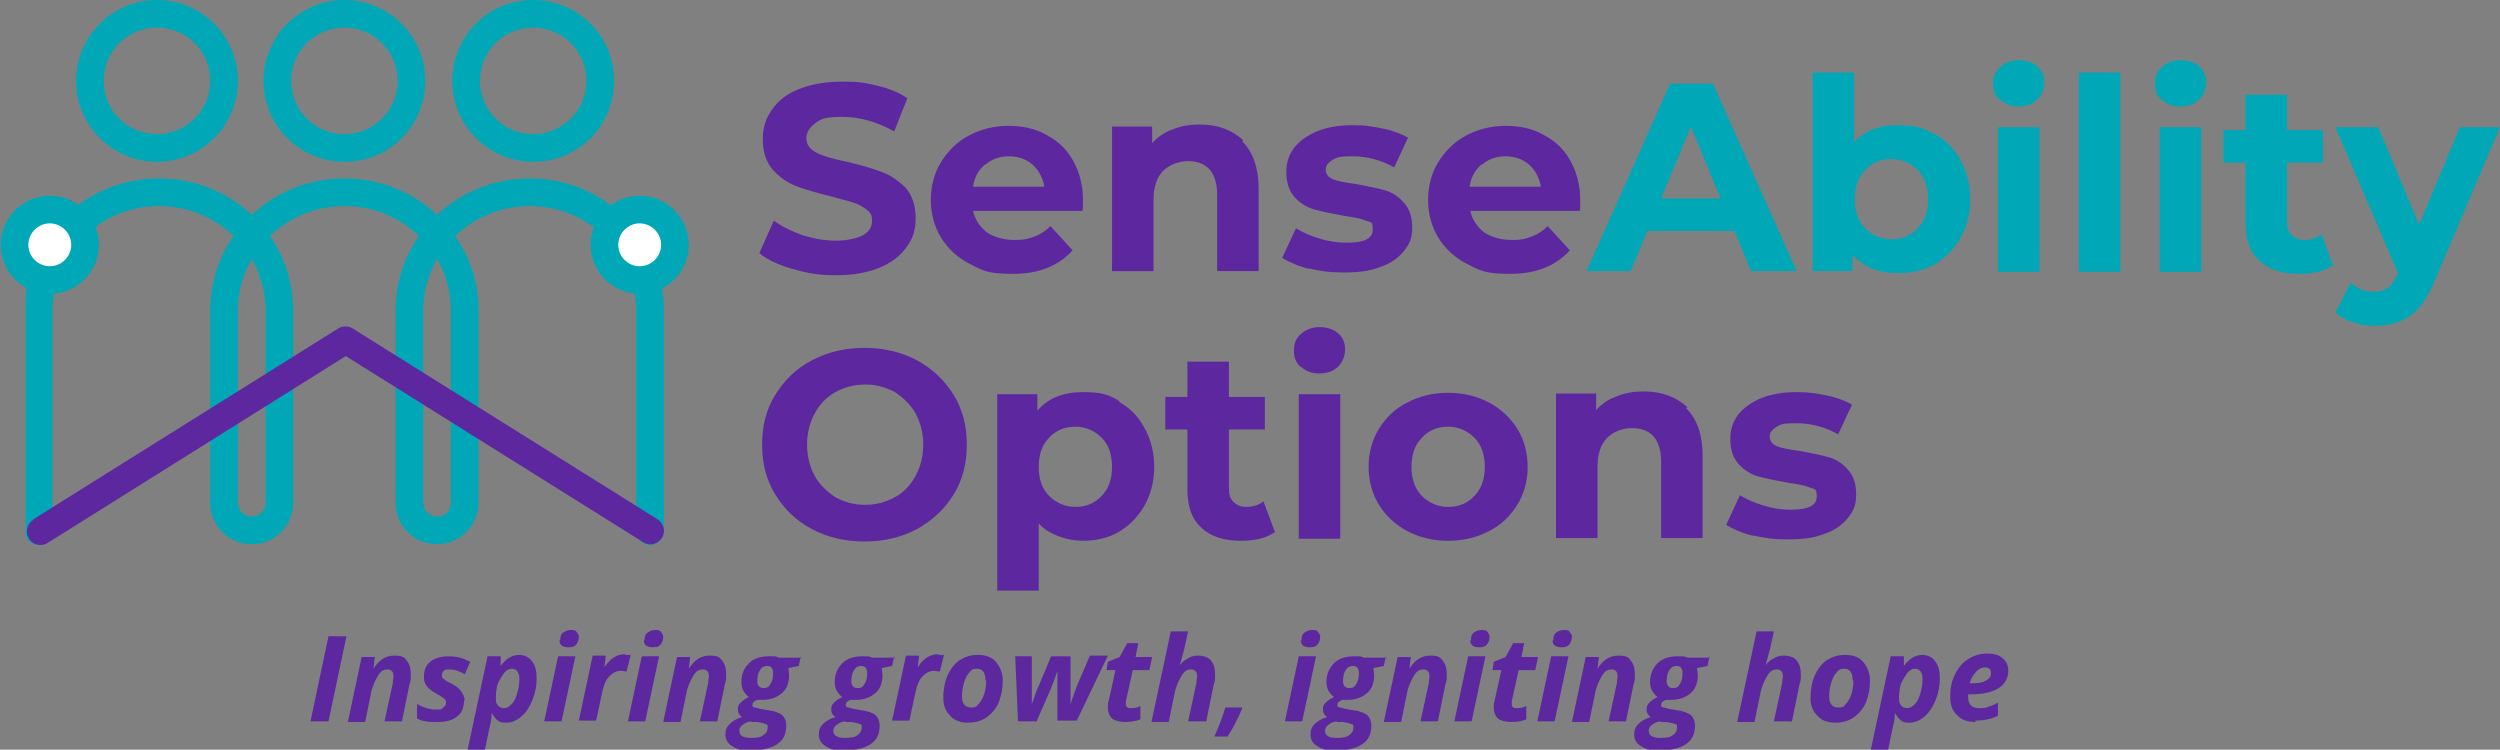 <svg viewBox="0 0 361.5 108.4" xmlns="http://www.w3.org/2000/svg" xmlns:xlink="http://www.w3.org/1999/xlink"><rect x="0" y="0" width="361.5" height="108.4" fill="#808080" stroke="none"/><clipPath id="a"><path d="m3.7 25.6h92.4v53.2h-92.4z"/></clipPath><clipPath id="b"><path d="m92 76.8v-31.9h2-2c0-8.3-6.9-15.1-15.4-15.1s-15.4 6.8-15.4 15.1 0 25.6 0 27.8h-2 2c0 1.1.9 2 2 2v2-2c1.2 0 2-.9 2-2h2-2v-27.8h2-2c0-8.3-6.9-15.1-15.4-15.1s-15.4 6.8-15.4 15.1h-2 2v27.8h-2 2c0 1.1.9 2 2 2v2-2c1.2 0 2-.9 2-2h2-2v-27.8h2-2c0-8.3-6.9-15.1-15.4-15.1s-15.4 6.8-15.4 15.1h-2 2v31.9c0 1.1-.9 2-2 2s-2-.9-2-2v-31.9c0-10.6 8.7-19.1 19.4-19.1s19.4 8.5 19.4 19.1v27.8c0 3.3-2.7 6-6 6s-6-2.6-6-6v-27.8c0-10.6 8.7-19.1 19.4-19.1s19.4 8.5 19.4 19.1v27.8c0 3.3-2.7 6-6 6s-6-2.6-6-6 0-27.8 0-27.8h2s-2 0-2 0c0-10.6 8.7-19.1 19.4-19.1s19.4 8.5 19.4 19.1v31.9c0 1.1-.9 2-2 2s-2-.9-2-2z"/></clipPath><clipPath id="c"><path d="m65.2 0h23.6v23.6h-23.6z"/></clipPath><clipPath id="d"><path d="m77.1 23.4c-6.4 0-11.7-5.2-11.7-11.7s5.2-11.7 11.7-11.7 11.7 5.2 11.7 11.7-5.2 11.7-11.7 11.7zm0-4c4.2 0 7.7-3.4 7.7-7.7h2-2c0-4.2-3.4-7.7-7.7-7.7s-7.7 3.4-7.7 7.7h-2 2c0 4.2 3.4 7.7 7.7 7.7v2z"/></clipPath><clipPath id="e"><path d="m11 0h23.6v23.6h-23.6z"/></clipPath><clipPath id="f"><path d="m22.7 19.4c4.2 0 7.7-3.4 7.7-7.7s-3.4-7.7-7.7-7.7-7.7 3.4-7.7 7.7 3.4 7.7 7.7 7.7zm0 4c-6.4 0-11.7-5.2-11.7-11.7h2-2c0-6.4 5.2-11.7 11.7-11.7v2-2c6.4 0 11.7 5.2 11.7 11.7h-2 2c0 6.4-5.2 11.7-11.7 11.7"/></clipPath><clipPath id="g"><path d="m37.9 0h23.9v23.6h-23.9z"/></clipPath><clipPath id="h"><path d="m49.8 23.4c-6.4 0-11.7-5.2-11.7-11.7s5.3-11.7 11.7-11.7 11.7 5.2 11.7 11.7-5.2 11.7-11.7 11.7zm0-4c4.2 0 7.7-3.4 7.7-7.7h2-2c0-4.2-3.4-7.7-7.7-7.7s-7.7 3.4-7.7 7.7h-2 2c0 4.2 3.4 7.7 7.7 7.7v2z"/></clipPath><clipPath id="i"><path d="m87.1 29.9h10.6v10.6h-10.6z"/></clipPath><clipPath id="j"><path d="m92.5 40.5c2.8 0 5.1-2.3 5.1-5.1s-2.3-5.1-5.1-5.1-5.1 2.3-5.1 5.1 2.3 5.1 5.1 5.1"/></clipPath><clipPath id="k"><path d="m85.1 27.9h14.6v14.6h-14.6z"/></clipPath><clipPath id="l"><path d="m92.5 42.5c-3.9 0-7.1-3.2-7.1-7.1s3.2-7.1 7.1-7.1 7.1 3.2 7.1 7.1-3.2 7.1-7.1 7.1zm0-4c1.7 0 3.1-1.4 3.1-3.1h2-2c0-1.7-1.4-3.1-3.1-3.1s-3.1 1.4-3.1 3.1h-2 2c0 1.7 1.4 3.1 3.1 3.1v2z"/></clipPath><clipPath id="m"><path d="m2 29.9h10.6v10.6h-10.6z"/></clipPath><clipPath id="n"><path d="m7.2 40.5c2.8 0 5.1-2.3 5.1-5.1s-2.3-5.1-5.1-5.1-5.1 2.3-5.1 5.1 2.3 5.1 5.1 5.1"/></clipPath><clipPath id="o"><path d="m0 27.9h14.3v14.6h-14.3z"/></clipPath><clipPath id="p"><path d="m7.2 42.5c-3.9 0-7.1-3.2-7.1-7.1s3.2-7.1 7.1-7.1 7.1 3.2 7.1 7.1-3.2 7.1-7.1 7.1zm0-4c1.7 0 3.1-1.4 3.1-3.1h2-2c0-1.7-1.4-3.1-3.1-3.1s-3.1 1.4-3.1 3.1h-2 2c0 1.7 1.4 3.1 3.1 3.1v2z"/></clipPath><clipPath id="q"><path d="m3.7 46.9h92.4v31.9h-92.4z"/></clipPath><clipPath id="r"><path d="m4.8 75.1 44.1-27.6c.6-.4 1.5-.4 2.1 0l44.1 27.6c.9.6 1.2 1.8.6 2.7s-1.8 1.2-2.7.6l-44.1-27.6 1.1-1.7 1.1 1.7-44.2 27.7c-.9.6-2.2.3-2.7-.6-.6-.9-.3-2.2.6-2.7z"/></clipPath><g clip-path="url(#a)"><g clip-path="url(#b)"><path d="m-3-3h105.7v85.1h-105.7z" fill="#00a8b7"/></g></g><g clip-path="url(#c)"><g clip-path="url(#d)"><path d="m-3-3h105.7v85.1h-105.7z" fill="#00a8b7"/></g></g><g clip-path="url(#e)"><g clip-path="url(#f)"><path d="m-3-3h105.7v85.1h-105.7z" fill="#00a8b7"/></g></g><g clip-path="url(#g)"><g clip-path="url(#h)"><path d="m-3-3h105.7v85.1h-105.7z" fill="#00a8b7"/></g></g><g clip-path="url(#i)"><g clip-path="url(#j)"><path d="m-3-3h105.7v85.1h-105.7z" fill="#fff"/></g></g><g clip-path="url(#k)"><g clip-path="url(#l)"><path d="m-3-3h105.7v85.1h-105.7z" fill="#00a8b7"/></g></g><g clip-path="url(#m)"><g clip-path="url(#n)"><path d="m-3-3h105.7v85.1h-105.7z" fill="#fff"/></g></g><g clip-path="url(#o)"><g clip-path="url(#p)"><path d="m-3-3h105.7v85.1h-105.7z" fill="#00a8b7"/></g></g><g clip-path="url(#q)"><g clip-path="url(#r)"><path d="m-3-3h105.7v85.1h-105.7z" fill="#5d279f"/></g></g><path d="m114.6 38.9c-2-.6-3.6-1.3-4.8-2.3l2.1-4.7c1.2.9 2.5 1.5 4.1 2.1 1.6.5 3.2.8 4.8.8s3.1-.3 4-.8 1.3-1.2 1.3-2.1-.3-1.2-.8-1.6-1.2-.8-1.9-1c-.8-.3-1.9-.5-3.2-.9-2.1-.5-3.8-1-5.1-1.5s-2.4-1.3-3.4-2.4c-.9-1.1-1.4-2.5-1.4-4.3s.4-3 1.3-4.3 2.1-2.3 3.9-3c1.7-.7 3.8-1.1 6.3-1.1s3.4.2 5.1.6 3.1 1 4.3 1.8l-1.9 4.8c-2.5-1.4-5-2.1-7.5-2.1s-3.1.3-3.9.9-1.3 1.3-1.3 2.2.5 1.6 1.5 2.1 2.4.9 4.4 1.3c2.1.5 3.8 1 5.1 1.5s2.4 1.3 3.4 2.3c.9 1.1 1.4 2.5 1.4 4.3s-.4 3-1.3 4.2c-.9 1.3-2.2 2.3-3.9 3s-3.8 1.1-6.3 1.1-4.2-.3-6.2-.9z" fill="#5d279f"/><path d="m156.5 30.5h-15.8c.3 1.3 1 2.3 2 3.1 1.1.7 2.4 1.1 4 1.1s2-.2 2.9-.5c.8-.3 1.6-.8 2.3-1.5l3.2 3.5c-2 2.2-4.8 3.4-8.6 3.4s-4.4-.5-6.2-1.4-3.2-2.2-4.2-3.8-1.5-3.5-1.5-5.5.5-3.9 1.5-5.5 2.3-2.9 4-3.8 3.6-1.4 5.7-1.4 3.9.4 5.5 1.3c1.7.9 3 2.1 3.9 3.8.9 1.6 1.4 3.5 1.4 5.7s0 .6-.1 1.6zm-14.1-6.7c-.9.8-1.5 1.8-1.7 3.2h10.3c-.2-1.3-.8-2.4-1.7-3.2s-2.1-1.2-3.4-1.2-2.5.4-3.4 1.2z" fill="#5d279f"/><path d="m179.6 20.4c1.6 1.6 2.4 3.9 2.4 6.9v11.9h-6v-11c0-1.7-.4-2.9-1.1-3.7s-1.8-1.2-3.1-1.2-2.7.5-3.6 1.4-1.4 2.3-1.4 4.2v10.3h-6v-20.9h5.8v2.4c.8-.9 1.8-1.6 3-2 1.2-.5 2.5-.7 3.9-.7 2.6 0 4.7.8 6.3 2.3z" fill="#5d279f"/><path d="m189.4 38.9c-1.7-.4-3-1-4-1.6l2-4.3c.9.6 2.1 1.1 3.4 1.5s2.6.6 3.9.6c2.6 0 3.8-.6 3.8-1.9s-.3-1-1-1.3-1.8-.5-3.2-.7c-1.7-.3-3.1-.6-4.2-.9s-2.1-.9-2.9-1.8-1.2-2.1-1.2-3.6.4-2.5 1.1-3.5c.8-1 1.9-1.8 3.3-2.4 1.5-.6 3.2-.9 5.2-.9s2.9.2 4.4.5 2.7.8 3.6 1.3l-2 4.3c-1.8-1-3.8-1.6-6-1.6s-2.3.2-2.9.5c-.6.4-1 .8-1 1.4s.3 1.1 1 1.4 1.8.5 3.3.7c1.7.3 3.1.6 4.2.9s2 .9 2.8 1.8 1.2 2 1.2 3.6-.4 2.4-1.2 3.4-1.9 1.8-3.4 2.3c-1.5.6-3.2.8-5.3.8s-3.4-.2-5.1-.6z" fill="#5d279f"/><path d="m228.4 30.5h-15.8c.3 1.3 1 2.3 2 3.1 1.1.7 2.4 1.1 4 1.1s2-.2 2.9-.5c.8-.3 1.6-.8 2.3-1.5l3.2 3.5c-2 2.2-4.8 3.4-8.6 3.4s-4.4-.5-6.2-1.4-3.2-2.2-4.2-3.8-1.5-3.5-1.5-5.5.5-3.9 1.5-5.5 2.3-2.9 4-3.8 3.6-1.4 5.7-1.4 3.9.4 5.5 1.3c1.7.9 3 2.1 3.9 3.8.9 1.6 1.4 3.5 1.4 5.7s0 .6-.1 1.6zm-14.2-6.7c-.9.8-1.5 1.8-1.7 3.2h10.3c-.2-1.3-.8-2.4-1.7-3.2s-2.1-1.2-3.4-1.2-2.5.4-3.4 1.2z" fill="#5d279f"/><g fill="#00a8b7"><path d="m250.8 33.4h-12.6l-2.4 5.8h-6.4l12.1-27.1h6.2l12.1 27.1h-6.6zm-2-4.7-4.3-10.4-4.3 10.4z"/><path d="m279.8 19.4c1.6.9 2.8 2.1 3.7 3.8.9 1.6 1.4 3.5 1.4 5.6s-.5 4-1.4 5.6-2.2 2.9-3.7 3.8c-1.6.9-3.4 1.3-5.3 1.3-2.9 0-5.1-.9-6.6-2.7v2.4h-5.8v-28.7h6v10.1c1.5-1.7 3.6-2.5 6.3-2.5s3.7.4 5.3 1.3zm-2.5 13.6c1-1 1.5-2.4 1.5-4.2s-.5-3.2-1.5-4.2-2.3-1.6-3.8-1.6-2.8.5-3.8 1.6c-1 1-1.5 2.4-1.5 4.2s.5 3.2 1.5 4.2 2.3 1.6 3.8 1.6 2.8-.5 3.8-1.6z"/><path d="m289.2 14.5c-.7-.6-1-1.4-1-2.4s.3-1.8 1-2.4 1.6-1 2.7-1 2 .3 2.7.9 1 1.4 1 2.3-.3 1.8-1 2.5-1.6 1-2.7 1-2-.3-2.7-1zm-.3 3.9h6v20.9h-6z"/><path d="m300.6 10.5h6v28.8h-6z"/><path d="m312.6 14.5c-.7-.6-1-1.4-1-2.4s.3-1.8 1-2.4 1.6-1 2.7-1 2 .3 2.7.9 1 1.4 1 2.3-.3 1.8-1 2.5-1.6 1-2.7 1-2-.3-2.7-1zm-.3 3.9h6v20.9h-6z"/><path d="m337.4 38.3c-.6.4-1.3.8-2.2 1s-1.8.3-2.7.3c-2.5 0-4.4-.6-5.8-1.9s-2-3.1-2-5.6v-8.6h-3.2v-4.7h3.2v-5.1h6v5.1h5.2v4.7h-5.2v8.5c0 .9.2 1.6.7 2 .5.5 1.1.7 1.9.7s1.8-.3 2.4-.8l1.6 4.3z"/><path d="m361.5 18.4-9.4 22.1c-1 2.4-2.1 4.1-3.5 5.1s-3.1 1.5-5.1 1.5-2.2-.2-3.2-.5c-1.1-.3-1.9-.8-2.6-1.4l2.2-4.3c.5.4 1 .7 1.6 1 .6.2 1.2.3 1.8.3s1.5-.2 2-.6 1-1.1 1.4-2v-.2s-9-21-9-21h6.2l5.9 14.1 5.9-14.1z"/></g><g fill="#5d279f"><path d="m117.4 76.5c-2.3-1.2-4-2.9-5.3-5s-1.9-4.5-1.9-7.2.6-5.1 1.9-7.2 3-3.8 5.3-5 4.8-1.8 7.6-1.8 5.3.6 7.6 1.8c2.2 1.2 4 2.9 5.3 5s1.9 4.5 1.9 7.2-.6 5.1-1.9 7.2-3.1 3.8-5.3 5-4.8 1.8-7.6 1.8-5.4-.6-7.6-1.8zm12-4.6c1.3-.7 2.3-1.8 3-3.1s1.1-2.8 1.1-4.5-.4-3.2-1.1-4.5-1.8-2.3-3-3.1c-1.3-.7-2.7-1.1-4.3-1.1s-3 .4-4.3 1.1-2.3 1.8-3 3.1-1.1 2.8-1.1 4.5.4 3.2 1.1 4.5 1.8 2.3 3 3.1c1.3.7 2.7 1.1 4.3 1.1s3-.4 4.3-1.1z"/><path d="m161.8 58.1c1.6.9 2.8 2.1 3.7 3.8.9 1.6 1.4 3.5 1.4 5.6s-.5 4-1.4 5.6-2.2 2.9-3.7 3.8-3.4 1.3-5.3 1.3-4.8-.8-6.3-2.5v9.7h-6v-28.4h5.8v2.4c1.5-1.8 3.7-2.7 6.6-2.7s3.7.4 5.3 1.3zm-2.5 13.6c1-1 1.5-2.4 1.5-4.2s-.5-3.2-1.5-4.2-2.3-1.6-3.8-1.6-2.8.5-3.8 1.6c-1 1-1.5 2.4-1.5 4.2s.5 3.2 1.5 4.2 2.3 1.6 3.8 1.6 2.8-.5 3.8-1.6z"/><path d="m184.4 76.9c-.6.4-1.3.8-2.2 1s-1.8.3-2.7.3c-2.5 0-4.4-.6-5.8-1.9s-2-3.1-2-5.6v-8.6h-3.2v-4.7h3.2v-5.1h6v5.1h5.2v4.7h-5.2v8.5c0 .9.2 1.6.7 2 .5.5 1.1.7 1.9.7s1.8-.3 2.4-.8l1.6 4.3z"/><path d="m188.1 53.1c-.7-.6-1-1.4-1-2.4s.3-1.8 1-2.4 1.6-1 2.7-1 2 .3 2.7.9 1 1.4 1 2.3-.3 1.8-1 2.5-1.6 1-2.7 1-2-.3-2.7-1zm-.3 3.9h6v20.9h-6z"/><path d="m203.5 76.8c-1.7-.9-3.1-2.2-4.1-3.8s-1.5-3.5-1.5-5.5.5-3.9 1.5-5.5 2.3-2.9 4.1-3.8c1.7-.9 3.7-1.4 5.9-1.4s4.2.5 5.9 1.4 3.1 2.2 4.1 3.8 1.5 3.5 1.5 5.5-.5 3.9-1.5 5.5-2.3 2.9-4.1 3.8c-1.7.9-3.7 1.4-5.9 1.4s-4.2-.5-5.9-1.4zm9.7-5.1c1-1 1.5-2.4 1.5-4.2s-.5-3.2-1.5-4.2-2.3-1.6-3.8-1.6-2.8.5-3.8 1.6c-1 1-1.5 2.4-1.5 4.2s.5 3.2 1.5 4.2 2.3 1.6 3.8 1.6 2.8-.5 3.8-1.6z"/><path d="m243.8 59c1.6 1.6 2.4 3.9 2.4 6.9v11.9h-6v-11c0-1.7-.4-2.9-1.1-3.7s-1.8-1.2-3.1-1.2-2.7.5-3.6 1.4-1.4 2.3-1.4 4.2v10.3h-6v-20.9h5.8v2.4c.8-.9 1.8-1.6 3-2 1.2-.5 2.5-.7 3.9-.7 2.6 0 4.7.8 6.3 2.3z"/><path d="m253.6 77.5c-1.7-.4-3-1-4-1.6l2-4.3c.9.6 2.1 1.1 3.4 1.5s2.6.6 3.9.6c2.6 0 3.8-.6 3.8-1.9s-.3-1-1-1.3-1.8-.5-3.2-.7c-1.7-.3-3.1-.6-4.2-.9s-2.1-.9-2.9-1.8-1.2-2.1-1.2-3.6.4-2.5 1.1-3.5c.8-1 1.9-1.8 3.3-2.4 1.5-.6 3.2-.9 5.2-.9s2.9.2 4.4.5 2.7.8 3.6 1.3l-2 4.3c-1.8-1-3.8-1.6-6-1.6s-2.3.2-2.9.5c-.6.4-1 .8-1 1.4s.3 1.1 1 1.4 1.8.5 3.3.7c1.7.3 3.1.6 4.2.9s2 .9 2.8 1.8 1.2 2 1.2 3.6-.4 2.4-1.2 3.4-1.9 1.8-3.4 2.3c-1.5.6-3.2.8-5.3.8s-3.4-.2-5.1-.6z"/><path d="m44.9 104.3 2.6-12.3h2.6l-2.6 12.3z"/><path d="m58.1 104.3h-2.5l1.2-5.5c0-.4.1-.7.1-1 0-.7-.3-1-.9-1s-1 .3-1.4 1-.8 1.5-1 2.7l-.8 3.9h-2.5l2-9.4h1.9l-.2 1.7c.8-1.3 1.8-1.9 3-1.9s1.4.2 1.8.7.6 1.1.6 2 0 .9-.2 1.5l-1.1 5.4z"/><path d="m67.1 101.2c0 1.1-.3 1.9-1 2.4-.7.6-1.7.8-2.9.8s-1.1 0-1.6-.1c-.4 0-.9-.2-1.3-.4v-2.1c.9.5 1.8.8 2.7.8s.8 0 1.1-.3c.3-.2.4-.4.4-.7s-.1-.5-.3-.6c-.2-.2-.6-.4-1.1-.7-.7-.4-1.2-.8-1.4-1.1-.3-.4-.4-.8-.4-1.3 0-1 .3-1.7.9-2.2s1.5-.8 2.7-.8 2.1.3 3.1.8l-.8 1.8c-.8-.5-1.5-.7-2.2-.7s-.6 0-.8.2c-.2.1-.3.3-.3.6s0 .4.3.6c.2.2.5.4 1 .6.7.4 1.2.7 1.5 1.2.3.4.5.9.5 1.4z"/><path d="m75 94.7c.8 0 1.5.3 1.9.9.5.6.7 1.4.7 2.5s-.2 2.1-.6 3.1-.9 1.8-1.6 2.4-1.4.9-2.2.9-.9-.1-1.2-.3-.6-.6-.9-1.1c0 .9-.2 1.7-.4 2.5l-.6 2.9h-2.5l2.9-13.6h1.9v1.4c-.1 0 0 0 0 0 .8-1.1 1.7-1.6 2.7-1.6zm-1 2c-.4 0-.8.2-1.1.6s-.6.9-.9 1.5c-.2.6-.3 1.3-.3 2.1s.1.8.3 1.1.5.4.9.4.7-.2 1.1-.6.6-.9.8-1.6.3-1.3.3-2c0-1-.4-1.5-1.1-1.5z"/><path d="m81.2 104.3h-2.5l2-9.4h2.5zm-.2-11.7c0-.5.1-.9.4-1.1s.6-.4 1.1-.4.7 0 .9.3.3.4.3.7-.1.8-.4 1.1c-.2.3-.6.4-1.1.4-.8 0-1.3-.3-1.3-1z"/><path d="m90.4 94.7h.8l-.6 2.4c-.3 0-.5-.1-.8-.1-.7 0-1.2.3-1.7.8s-.8 1.3-1 2.2l-.9 4.2h-2.5l2-9.4h1.9l-.2 1.7c.8-1.3 1.8-1.9 3-1.9z"/><path d="m93.3 104.3h-2.5l2-9.4h2.5zm-.1-11.7c0-.5.1-.9.4-1.1s.6-.4 1.1-.4.7 0 .9.3.3.4.3.7-.1.8-.4 1.1c-.2.3-.6.4-1.1.4-.8 0-1.3-.3-1.3-1z"/><path d="m103.7 104.3h-2.5l1.2-5.5c0-.4.1-.7.1-1 0-.7-.3-1-.9-1s-1 .3-1.4 1-.8 1.5-1 2.7l-.8 3.9h-2.5l2-9.4h1.9l-.2 1.7c.8-1.3 1.8-1.9 3-1.9s1.4.2 1.8.7.6 1.1.6 2 0 .9-.2 1.5l-1.1 5.4z"/><path d="m115.8 94.9-.3 1.4-1.5.3c0 .3.1.6.1 1 0 1.1-.3 2-1 2.6s-1.6 1-2.8 1-.6 0-.8 0c-.5.2-.7.4-.7.7s0 .3.3.4c.2 0 .4.1.8.2l1.2.2c.9.1 1.6.4 2 .7.4.4.6.9.6 1.5 0 1.2-.4 2.1-1.3 2.7s-2.1.9-3.8.9-2.1-.2-2.7-.6c-.7-.4-1-1-1-1.7s.2-1.1.6-1.5 1-.8 1.8-1c-.4-.3-.6-.6-.6-1.1s.1-.7.4-1 .7-.6 1.2-.8c-.4-.3-.6-.6-.8-.9-.2-.4-.3-.8-.3-1.3 0-1.1.4-2 1.1-2.7s1.7-1 2.9-1 .9 0 1.4.2h3.3zm-7 9.4c-.6 0-1 .2-1.4.5-.3.2-.5.5-.5.9 0 .6.5 1 1.6 1s1.5-.1 1.9-.4.6-.6.6-1.1 0-.4-.3-.5c-.2-.1-.6-.2-1.2-.3h-1zm2.1-8c-.4 0-.8.2-1 .6-.3.4-.4 1-.4 1.6s.3 1 .9 1 .8-.2 1-.6c.3-.4.4-1 .4-1.6s-.3-1-.8-1z"/><path d="m129.3 94.9-.3 1.4-1.5.3c0 .3.1.6.1 1 0 1.1-.3 2-1 2.6s-1.6 1-2.8 1-.6 0-.8 0c-.5.2-.7.4-.7.7s0 .3.3.4c.2 0 .4.1.8.2l1.2.2c.9.1 1.6.4 2 .7.4.4.6.9.6 1.5 0 1.2-.4 2.1-1.3 2.7s-2.1.9-3.8.9-2.1-.2-2.7-.6c-.7-.4-1-1-1-1.7s.2-1.1.6-1.5 1-.8 1.8-1c-.4-.3-.6-.6-.6-1.1s.1-.7.4-1 .7-.6 1.2-.8c-.4-.3-.6-.6-.8-.9-.2-.4-.3-.8-.3-1.3 0-1.1.4-2 1.1-2.7s1.7-1 2.9-1 .9 0 1.4.2h3.3zm-6.9 9.4c-.6 0-1 .2-1.4.5-.3.2-.5.5-.5.9 0 .6.5 1 1.6 1s1.5-.1 1.9-.4.6-.6.6-1.1 0-.4-.3-.5c-.2-.1-.6-.2-1.2-.3h-1zm2.1-8c-.4 0-.8.2-1 .6-.3.4-.4 1-.4 1.6s.3 1 .9 1 .8-.2 1-.6c.3-.4.4-1 .4-1.6s-.3-1-.8-1z"/><path d="m135.7 94.7h.8l-.6 2.4c-.3 0-.5-.1-.8-.1-.7 0-1.2.3-1.7.8s-.8 1.3-1 2.2l-.9 4.2h-2.5l2-9.4h1.9l-.2 1.7c.8-1.3 1.8-1.9 3-1.9z"/><path d="m145 98.4c0 1.2-.2 2.2-.6 3.2-.4.9-1 1.6-1.7 2.1s-1.6.8-2.7.8-2-.3-2.6-1c-.7-.7-1-1.5-1-2.6s.2-2.3.6-3.2 1-1.7 1.7-2.2c.8-.5 1.6-.8 2.7-.8s2 .3 2.6 1 1 1.6 1 2.7zm-2.5 0c0-1.1-.4-1.7-1.2-1.7s-.8.2-1.1.5-.6.8-.8 1.5-.3 1.3-.3 2c0 1 .4 1.6 1.3 1.6s.8-.2 1.1-.5.6-.8.8-1.4.3-1.3.3-2z"/><path d="m152.9 97c-.3 1-.7 1.9-1 2.7l-2 4.6h-2.7l-.4-9.4h2.4v4.2s0 1.4 0 1.4v1.4c0-.1 0-.2.1-.3 0-.1.2-.5.4-1.2.2-.6.4-1 .4-1l1.9-4.5h2.8v4.5 2.5l.2-.7c.4-1.2.7-1.9.8-2.2l1.8-4.2h2.6l-4.5 9.4h-2.8v-4.4c0-.9 0-1.8 0-2.9z"/><path d="m163.5 102.4c.4 0 .8 0 1.4-.3v1.9c-.6.3-1.4.4-2.2.4s-1.5-.2-1.9-.5c-.4-.4-.6-.9-.6-1.6s0-.6.1-.9l1-4.5h-1.3l.2-1.2 1.7-.7 1.1-2h1.6l-.4 2h2.4l-.4 1.9h-2.4l-1 4.5v.4c0 .4.2.6.7.6z"/><path d="m174.3 104.3h-2.5l1.2-5.5c0-.4.1-.7.1-1 0-.7-.3-1-.9-1s-1 .3-1.4 1-.8 1.5-1 2.7l-.8 3.9h-2.5l2.8-13.1h2.5c-.2 1-.4 1.8-.5 2.3s-.4 1.4-.7 2.6c.3-.4.7-.8 1.2-1 .4-.3.9-.4 1.5-.4s1.4.2 1.8.7.6 1.1.6 2 0 .9-.2 1.5l-1.1 5.4z"/><path d="m179.6 102.3v.2c-.6 1.4-1.3 2.8-2.1 4h-1.9c.4-.9 1-2.3 1.6-4.2z"/><path d="m188.3 104.3h-2.5l2-9.4h2.5zm-.1-11.7c0-.5.1-.9.4-1.1s.6-.4 1.1-.4.7 0 .9.3.3.4.3.7-.1.8-.4 1.1c-.2.3-.6.4-1.1.4-.8 0-1.3-.3-1.3-1z"/><path d="m200.4 94.9-.3 1.4-1.5.3c0 .3.1.6.1 1 0 1.1-.3 2-1 2.6s-1.6 1-2.8 1-.6 0-.8 0c-.5.2-.7.4-.7.7s0 .3.3.4c.2 0 .4.1.8.2l1.2.2c.9.1 1.6.4 2 .7.4.4.6.9.6 1.5 0 1.2-.4 2.1-1.3 2.7s-2.1.9-3.8.9-2.1-.2-2.7-.6c-.7-.4-1-1-1-1.7s.2-1.1.6-1.5 1-.8 1.8-1c-.4-.3-.6-.6-.6-1.1s.1-.7.4-1 .7-.6 1.2-.8c-.4-.3-.6-.6-.8-.9-.2-.4-.3-.8-.3-1.3 0-1.1.4-2 1.1-2.7s1.7-1 2.9-1 .9 0 1.4.2h3.3zm-6.9 9.4c-.6 0-1 .2-1.4.5-.3.2-.5.5-.5.9 0 .6.5 1 1.6 1s1.5-.1 1.9-.4.6-.6.6-1.1 0-.4-.3-.5c-.2-.1-.6-.2-1.2-.3h-1zm2.1-8c-.4 0-.8.2-1 .6-.3.4-.4 1-.4 1.6s.3 1 .9 1 .8-.2 1-.6c.3-.4.4-1 .4-1.6s-.3-1-.8-1z"/><path d="m207.9 104.3h-2.5l1.2-5.5c0-.4.1-.7.1-1 0-.7-.3-1-.9-1s-1 .3-1.4 1-.8 1.5-1 2.7l-.8 3.9h-2.5l2-9.4h1.9l-.2 1.7c.8-1.3 1.8-1.9 3-1.9s1.4.2 1.8.7.6 1.1.6 2 0 .9-.2 1.5l-1.1 5.4z"/><path d="m212.8 104.3h-2.5l2-9.4h2.5zm-.1-11.7c0-.5.1-.9.4-1.1s.6-.4 1.1-.4.7 0 .9.3.3.4.3.7-.1.8-.4 1.1c-.2.3-.6.4-1.1.4-.8 0-1.3-.3-1.3-1z"/><path d="m219.3 102.4c.4 0 .8 0 1.4-.3v1.9c-.6.3-1.4.4-2.2.4s-1.5-.2-1.9-.5c-.4-.4-.6-.9-.6-1.6s0-.6.1-.9l1-4.5h-1.3l.2-1.2 1.7-.7 1.1-2h1.6l-.4 2h2.4l-.4 1.9h-2.4l-1 4.5v.4c0 .4.2.6.7.6z"/><path d="m224.8 104.3h-2.5l2-9.4h2.5zm-.2-11.7c0-.5.1-.9.4-1.1s.6-.4 1.1-.4.7 0 .9.3.3.4.3.7-.1.8-.4 1.1c-.2.3-.6.4-1.1.4-.8 0-1.3-.3-1.3-1z"/><path d="m235.1 104.3h-2.5l1.2-5.5c0-.4.1-.7.1-1 0-.7-.3-1-.9-1s-1 .3-1.4 1-.8 1.5-1 2.7l-.8 3.9h-2.5l2-9.4h1.9l-.2 1.7c.8-1.3 1.8-1.9 3-1.9s1.4.2 1.8.7.6 1.1.6 2 0 .9-.2 1.5l-1.1 5.4z"/><path d="m247.2 94.9-.3 1.4-1.5.3c0 .3.1.6.1 1 0 1.1-.3 2-1 2.6s-1.6 1-2.8 1-.6 0-.8 0c-.5.2-.7.4-.7.7s0 .3.3.4c.2 0 .4.1.8.2l1.2.2c.9.1 1.6.4 2 .7.4.4.6.9.6 1.5 0 1.2-.4 2.1-1.3 2.7s-2.1.9-3.8.9-2.1-.2-2.7-.6c-.7-.4-1-1-1-1.7s.2-1.1.6-1.5 1-.8 1.8-1c-.4-.3-.6-.6-.6-1.1s.1-.7.4-1 .7-.6 1.2-.8c-.4-.3-.6-.6-.8-.9-.2-.4-.3-.8-.3-1.3 0-1.1.4-2 1.1-2.7s1.7-1 2.9-1 .9 0 1.4.2h3.3zm-6.9 9.4c-.6 0-1 .2-1.4.5-.3.2-.5.5-.5.9 0 .6.5 1 1.6 1s1.5-.1 1.9-.4.6-.6.6-1.1 0-.4-.3-.5c-.2-.1-.6-.2-1.2-.3h-1zm2.1-8c-.4 0-.8.2-1 .6-.3.4-.4 1-.4 1.6s.3 1 .9 1 .8-.2 1-.6c.3-.4.4-1 .4-1.6s-.3-1-.8-1z"/><path d="m259 104.3h-2.5l1.2-5.5c0-.4.1-.7.1-1 0-.7-.3-1-.9-1s-1 .3-1.4 1-.8 1.5-1 2.7l-.8 3.9h-2.5l2.8-13.1h2.5c-.2 1-.4 1.8-.5 2.3s-.4 1.4-.7 2.6c.3-.4.7-.8 1.2-1 .4-.3.9-.4 1.5-.4s1.4.2 1.8.7.6 1.1.6 2 0 .9-.2 1.5l-1.1 5.4z"/><path d="m270.4 98.4c0 1.2-.2 2.2-.6 3.2-.4.9-1 1.6-1.7 2.1s-1.6.8-2.7.8-2-.3-2.6-1c-.7-.7-1-1.5-1-2.6s.2-2.3.6-3.2 1-1.7 1.7-2.2c.8-.5 1.6-.8 2.7-.8s2 .3 2.6 1 1 1.6 1 2.7zm-2.5 0c0-1.1-.4-1.7-1.2-1.7s-.8.2-1.1.5-.6.8-.8 1.5-.3 1.3-.3 2c0 1 .4 1.6 1.3 1.6s.8-.2 1.1-.5.6-.8.8-1.4.3-1.3.3-2z"/><path d="m277.9 94.7c.8 0 1.5.3 1.9.9.5.6.7 1.4.7 2.5s-.2 2.1-.6 3.1-.9 1.8-1.6 2.4-1.4.9-2.2.9-.9-.1-1.2-.3-.6-.6-.9-1.1c0 .9-.2 1.7-.4 2.5l-.6 2.9h-2.5l2.9-13.6h1.9v1.4c-.1 0 0 0 0 0 .8-1.1 1.7-1.6 2.7-1.6zm-1 2c-.4 0-.8.2-1.1.6s-.6.9-.9 1.5c-.2.6-.3 1.3-.3 2.1s.1.8.3 1.1.5.4.9.4.7-.2 1.1-.6.6-.9.8-1.6.3-1.3.3-2c0-1-.4-1.5-1.1-1.5z"/><path d="m285.7 104.4c-1.2 0-2.1-.3-2.7-1-.7-.6-1-1.5-1-2.7s.2-2.2.7-3.2 1.1-1.7 1.9-2.2 1.7-.8 2.7-.8 1.8.2 2.3.7c.6.5.8 1.1.8 1.9s-.5 1.9-1.4 2.4c-.9.6-2.3.9-4 .9h-.4v.2s0 .2 0 .2c0 .5.1.9.4 1.2s.7.4 1.2.4.9 0 1.3-.2c.4-.1.9-.3 1.4-.6v1.9c-1 .5-2.1.7-3.3.7zm1.4-7.9c-.5 0-1 .2-1.4.7-.4.4-.7 1-.9 1.6h.4c.9 0 1.5-.1 2-.4s.7-.6.7-1.1-.3-.8-.9-.8z"/></g></svg>
